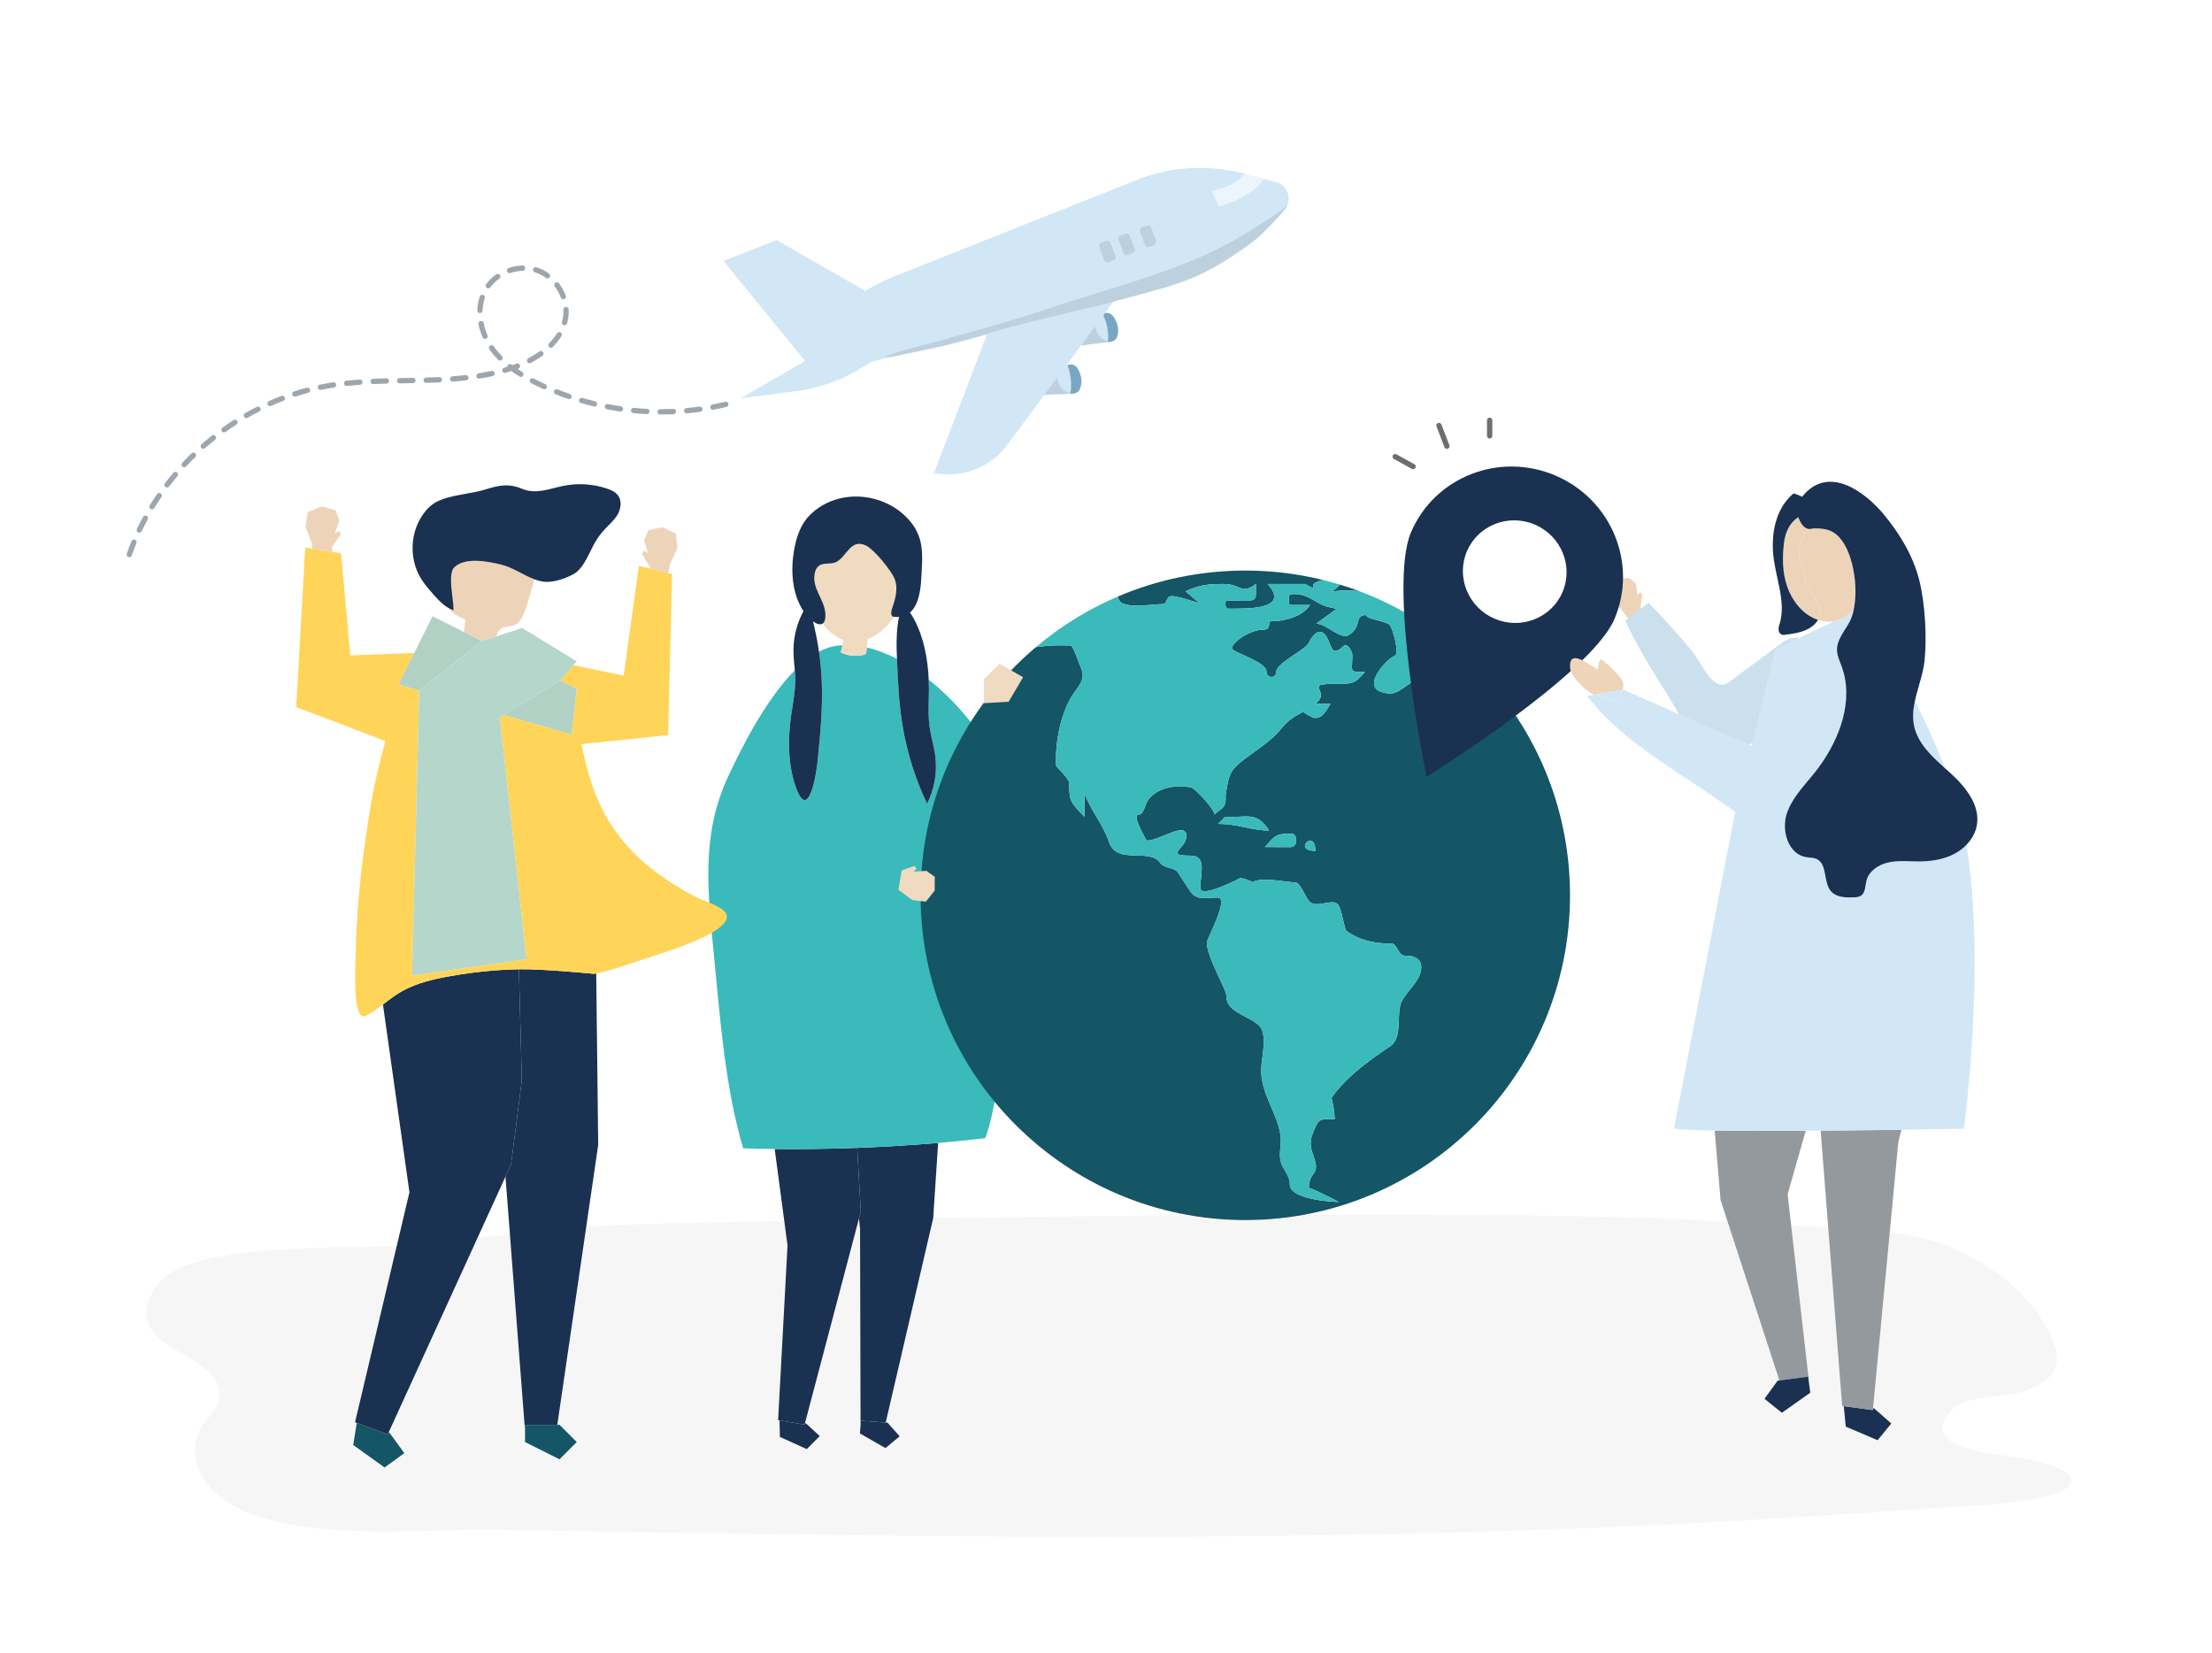 <svg xmlns="http://www.w3.org/2000/svg" xmlns:xlink="http://www.w3.org/1999/xlink" x="0px" y="0px" viewBox="0 0 1700 1270" style="enable-background:new 0 0 1700 1270;" xml:space="preserve"><g id="Bg">	<rect x="0" y="0" style="fill:#FFFFFF;" width="1700" height="1270"></rect></g><g id="shadow">	<path style="opacity:0.04;fill:#2D2A27;" d="M492.528,940.653c-69.462,1.417-132.969,13.91-201.618,17.26  c-34.712,1.694-148.644-2.95-170.65,30.147c-34.72,52.221,57.097,49.015,47.7,88.503c-1.863,7.829-8.869,13.211-13.14,20.034  c-7.664,12.245-5.697,28.93,2.394,40.897c35.433,52.411,164.996,37.169,219.43,38.057c314.921,5.136,630.69,11.237,943.865-6.079  c67.54-3.734,134.69-8.45,201.94-12.848c30.777-2.009,69.297-7.251,69.419-18.998c0.085-8.18-20.233-14.279-40.26-17.471  c-20.823-3.319-77.976-6.806-52.074-36.067c11.114-12.555,40.878-9.635,55.803-15.018c23.706-8.71,32.634-18.955,19.738-44.816  c-17.92-35.934-59.341-63.688-97.616-72.773c-39.089-9.274-79.3-7.82-119.05-10.765c-72.971-5.405-146.27-6.437-219.471-6.921  c-166.054-1.098-332.113,0.735-498.133,3.583C591.401,938.225,541.962,939.645,492.528,940.653z"></path></g><g id="Object">	<g>		<path style="fill:#EDD4B9;" d="M1267.638,475.915c-2.329-3.086-4.657-6.166-6.986-9.25c0.524-3.366,1.047-6.733,1.57-10.099   c-0.658-0.472-1.314-0.947-1.971-1.42c-0.615,0.785-1.231,1.57-1.846,2.356c-0.365-2.919-0.731-5.837-1.096-8.756   c-1.74-1.634-3.478-3.271-5.218-4.906c-3.116,0.617-6.232,1.235-9.348,1.854c-2.146,2.483-4.294,4.964-6.44,7.449   c0.938,3.007,1.888,6.099,2.82,9.051c2.838,3.066,5.46,4.463,8.348,7.922c2.888,3.459,6.044,8.975,8.982,12.827   C1260.189,480.666,1263.908,478.248,1267.638,475.915z"></path>		<path style="fill:#CAE0ED;" d="M1267.094,463.173c11.623,12.504,23.433,24.891,34.15,38.236   c6.635,8.263,15.708,31.511,27.349,22.893c13.129-9.721,26.258-19.441,39.387-29.161c2.274-1.684,4.59-3.39,7.273-4.306   c15.542-5.307,23.081,16.194,26.554,27.938c1.997,6.754,1.698,4.401,3.174,11.267c0.821,3.821,1.547,7.885,0.274,11.449   c-1.523,4.262-5.539,6.848-9.377,9.031c-16.027,9.117-33.195,16.231-51.034,21.189c-9.41,2.616-19.015,4.659-28.734,6.03   c-10.395,1.466-11.06-0.488-15.76-10.124c-16.569-33.97-35.664-56.451-51.341-90.858   C1255.033,472.227,1261.065,467.702,1267.094,463.173z"></path>	</g>	<g>		<path style="fill:none;" d="M632.265,479.25c-1.841,1.255-4.65,0.343-7.469-1.654c1.942,7.636,3.483,15.372,4.615,23.17   c4.638-2.443,9.375-4.058,14.178-4.612c1.286-0.148,2.576-0.247,3.867-0.311c0.247-1.366,0.446-2.74,0.567-4.123   C642.485,489.764,637.106,485.75,632.265,479.25z"></path>		<path style="fill:none;" d="M691.003,474.178c-1.214,0.096-2.513,0.072-3.905-0.088c-5.449,7.978-12.611,14.134-20.361,17.111   c-0.196,2.128-0.392,4.256-0.589,6.384c7.853,1.786,15.649,4.8,23.213,8.698c-0.095-2.679-0.184-5.358-0.272-8.036   C688.941,493.77,689.089,481.662,691.003,474.178z"></path>		<polygon style="fill:#1A3151;" points="599.082,1091.439 599.151,1094.393 599.378,1104.196 620.034,1113.563 630.021,1103.542    619.58,1093.957 618.669,1093.544 618.36,1094.714   "></polygon>		<path style="fill:#1A3151;" d="M658.665,882.069l0.183,0.836l2.698,48.141l-1.359,5.151l0.794,8.365l0.383,149.33l0.109,0.008   l0.167-2.152l19.063,1.362l36.496-157.037l3.783-57.786C700.839,879.996,679.721,881.273,658.665,882.069z"></path>		<path style="fill:#1A3151;" d="M661.546,931.045l-2.698-48.141l-0.183-0.836c-1.202,0.045-2.403,0.086-3.604,0.129   c-20.333,0.716-40.538,0.983-59.681,0.762l9.867,74.108l-7.239,134.189l1.074,0.183l0,0l19.277,3.274l0.309-1.169l0,0   l41.519-157.347L661.546,931.045z"></path>		<polygon style="fill:#1A3151;" points="682.017,1093.204 680.702,1093.11 661.639,1091.748 661.472,1093.9 660.88,1101.526    680.5,1112.76 691.447,1103.71   "></polygon>		<path style="fill:#3ABABA;" d="M758.173,572.852c-8.466-15.165-24.67-34.895-44.43-50.599c0.11,2.501,0.166,4.989,0.165,7.447   c-0.008,9.631-0.804,19.318,0.509,28.86c1.04,7.56,3.39,14.896,4.377,22.463c1.631,12.501-0.589,25.478-6.283,36.726   c-8.929-18.727-15.246-38.697-18.711-59.152c-2.925-17.269-3.819-34.798-4.439-52.313c-7.564-3.899-15.36-6.913-23.213-8.699   c-0.095,1.032-0.19,2.063-0.285,3.093c-0.06,0.648-0.14,1.346-0.576,1.829c-0.386,0.428-0.973,0.6-1.532,0.735   c-5.867,1.416-12.217,0.741-17.655-1.878c0.575-1.808,1.018-3.655,1.356-5.522c-1.292,0.065-2.581,0.164-3.867,0.312   c-4.803,0.554-9.541,2.169-14.178,4.612c1.175,8.099,1.916,16.261,2.199,24.44c0.701,20.182-1.32,40.348-3.339,60.441   c-0.873,8.685-6.696,45.918-16.231,20.473c-6.434-17.171-6.609-36.991-4.194-54.941c1.285-9.545,3.36-19.041,3.325-28.672   c-0.009-2.467-0.162-4.929-0.356-7.389c-23.473,23.641-42.447,62.93-51.054,81.236c-21.161,45.01-15.816,89.256-11.08,137.646   c4.736,48.39,8.529,101.346,22.473,148.398c7.82,0.283,15.926,0.467,24.226,0.562c19.143,0.221,39.349-0.046,59.681-0.762   c1.201-0.043,2.402-0.083,3.604-0.129c21.056-0.796,42.173-2.073,62.316-3.781c12.574-1.067,24.772-2.3,36.324-3.694   c15.834-46.41,10.017-99.905,18.603-150.727C784.494,673.045,784.01,619.135,758.173,572.852z"></path>		<path style="fill:#F0DAC0;" d="M685.908,466.678c2.419-7.035,4.415-14.861,1.636-21.759c-2.578-6.399-15.618-22.377-21.765-25.478   c-12.144-6.126-15.127,8.917-23.361,12.641c-4.159,1.88-9.596,0.112-13.199,2.915c-1.681,1.308-2.589,3.391-3.03,5.474   c-2.477,11.683,7.448,20.098,8.135,30.997c0.276,4.377-0.58,6.774-2.059,7.781c4.84,6.5,10.22,10.515,15.757,12.47   c-0.121,1.382-0.32,2.757-0.567,4.122c-0.338,1.867-0.781,3.714-1.356,5.522c5.438,2.619,11.788,3.294,17.655,1.878   c0.559-0.135,1.146-0.307,1.532-0.735c0.435-0.483,0.516-1.18,0.576-1.829c0.095-1.031,0.19-2.062,0.285-3.093   c0.196-2.128,0.393-4.256,0.589-6.384c7.75-2.977,14.912-9.132,20.361-17.111c-0.083-0.009-0.16-0.012-0.243-0.022   C684.934,473.828,684.14,471.821,685.908,466.678z"></path>		<path style="fill:#1A3151;" d="M718.794,580.939c-0.988-7.567-3.337-14.904-4.377-22.463c-1.313-9.542-0.517-19.229-0.509-28.86   c0.002-2.458-0.055-4.946-0.165-7.447c-0.699-15.929-3.804-32.479-11.285-46.451c-1.139-2.126-2.181-3.758-3.138-4.977   c6.483-5.543,8.193-16.771,8.67-25.688c0.987-18.443,3.15-33.068-11.435-47.676c-19.811-19.844-54.078-21.802-74.359-1.351   c-6.936,6.994-10.187,16.846-11.885,26.548c-2.803,16.014-1.66,33.469,7.162,47.085c-4.941,9.147-7.623,19.517-7.658,29.917   c-0.018,5.165,0.592,10.307,1,15.457c0.194,2.46,0.348,4.922,0.356,7.389c0.035,9.631-2.04,19.127-3.325,28.672   c-2.415,17.95-2.239,37.77,4.194,54.941c9.534,25.445,15.357-11.789,16.231-20.473c2.018-20.093,4.04-40.259,3.339-60.441   c-0.283-8.179-1.024-16.341-2.199-24.44c-1.132-7.797-2.673-15.534-4.615-23.17c2.819,1.997,5.628,2.909,7.47,1.654   c1.479-1.007,2.335-3.405,2.059-7.781c-0.687-10.899-10.611-19.314-8.135-30.997c0.441-2.083,1.35-4.166,3.03-5.474   c3.602-2.803,9.04-1.035,13.199-2.915c8.234-3.724,11.218-18.767,23.361-12.641c6.146,3.1,19.187,19.079,21.765,25.477   c2.779,6.898,0.783,14.724-1.636,21.759c-1.768,5.143-0.974,7.15,0.946,7.391c0.083,0.01,0.161,0.013,0.243,0.022   c1.393,0.16,2.691,0.184,3.905,0.087c-1.914,7.484-2.062,19.592-1.914,24.07c0.088,2.678,0.177,5.356,0.272,8.036   c0.621,17.516,1.514,35.045,4.439,52.313c3.465,20.455,9.782,40.425,18.711,59.152   C718.205,606.417,720.425,593.44,718.794,580.939z"></path>	</g>	<g>		<g>			<path style="fill:#D1E7F5;" d="M641.53,264.131l63.773-8.237l-45.226,28.044c-11.555,7.165-26.432,12.675-42.989,15.921    l-47.908,6.284L641.53,264.131z"></path>			<path style="fill:#D1E7F5;" d="M971.509,178.056c5.451-5.188,10.501-10.734,15.71-16.83c6.309-7.383,2.764-18.821-6.614-21.342    l-21.99-5.912c-27.751-7.461-55.751-6.371-80.576,2.596l-189.104,75.165c-20.764,8.253-39.652,20.605-55.537,36.318l-9.067,8.969    c-3.339,3.303-4.548,8.198-3.129,12.676c1.619,5.112,6.316,8.624,11.677,8.732l36.988-0.561    c22.855-6.031,50.798-10.652,73.653-16.682c39.023-10.297,78.045-20.594,117.068-30.891c11.286-2.978,22.579-5.932,33.859-8.934    c22.144-5.895,42.717-17.018,61.295-30.265C961.566,186.942,966.693,182.639,971.509,178.056z"></path>			<g>				<path style="fill:#D1E7F5;" d="M848.723,240.74l-22.875,5.375c-3.384,0.795-5.56,4.065-4.956,7.447l1.224,6.85     c0.604,3.382,3.779,5.695,7.229,5.269l23.761-2.938c2.399-0.297,4.498-1.857,5.317-4.109c2.342-6.444-0.476-12.106-2.965-15.486     C853.929,241.07,851.258,240.144,848.723,240.74z"></path>				<path style="opacity:0.1;" d="M839.266,243.407l-8.988,22.157l24.621-3.201c0,0-15.223,1.253-13.596-19.431L839.266,243.407z"></path>				<path style="fill:#78A7C4;" d="M850.017,247.709c1.402,4.671,2.015,9.775,1.549,14.598c-0.018,0.189-0.057,0.363-0.081,0.548     l2.249-0.258c2.221-0.255,4.142-1.774,4.864-4.004c2.065-6.379-0.646-12.066-3.012-15.475c-1.454-2.095-3.947-3.062-6.289-2.511     l-1.779,0.418C848.545,243.269,849.375,245.571,850.017,247.709z"></path>			</g>			<g>				<path style="fill:#D1E7F5;" d="M820.398,280.426l-23.242,3.465c-3.438,0.513-5.877,3.591-5.554,7.011l0.654,6.928     c0.323,3.42,3.295,5.988,6.768,5.849l23.923-0.963c2.416-0.097,4.636-1.479,5.638-3.655c2.867-6.228,0.526-12.104-1.674-15.678     C825.558,281.185,822.974,280.042,820.398,280.426z"></path>				<path style="fill:#78A7C4;" d="M822.324,287.3c1.011,4.771,1.2,9.909,0.337,14.676c-0.034,0.187-0.087,0.357-0.126,0.539     l2.262-0.072c2.235-0.07,4.275-1.425,5.178-3.588c2.585-6.186,0.354-12.078-1.722-15.671c-1.276-2.208-3.68-3.378-6.06-3.023     l-1.808,0.27C821.224,282.754,821.861,285.116,822.324,287.3z"></path>				<path style="opacity:0.1;" d="M810.641,282.09l-10.79,21.338l24.801-1.154c0,0-15.274-0.011-11.942-20.489L810.641,282.09z"></path>			</g>			<path style="fill:#D1E7F5;" d="M879.195,200.269L773.982,342.009c-11.426,15.393-29.963,23.83-49.075,22.337l-7.203-0.563    l54.634-142.886l107.665-24.755L879.195,200.269z"></path>			<path style="opacity:0.57;fill:#FFFFFF;" d="M956.432,133.404c0,0-5.047,9.075-25.188,13.232l5.604,12.068    c0,0,24.916-6.253,34.683-21.26L956.432,133.404z"></path>			<polygon style="fill:#D1E7F5;" points="692.337,240.618 691.195,238.564 596.781,184.453 556.034,200.511 620.301,279.361    "></polygon>		</g>		<g style="opacity:0.1;">			<path d="M855.86,200.03l-3.999,1.513c-1.249,0.473-2.658-0.163-3.131-1.412l-3.93-10.388c-0.473-1.249,0.163-2.658,1.412-3.131    l3.998-1.513c1.249-0.473,2.658,0.163,3.131,1.412l3.93,10.388C857.745,198.148,857.11,199.557,855.86,200.03z"></path>			<path d="M870.644,194.437l-3.999,1.513c-1.249,0.473-2.658-0.163-3.131-1.412l-3.93-10.388c-0.473-1.249,0.163-2.658,1.412-3.131    l3.999-1.513c1.249-0.473,2.658,0.163,3.131,1.412l3.93,10.388C872.529,192.555,871.893,193.964,870.644,194.437z"></path>			<path d="M887.129,188.199l-3.998,1.513c-1.249,0.473-2.658-0.163-3.131-1.412l-3.93-10.388c-0.473-1.249,0.163-2.658,1.412-3.131    l3.998-1.513c1.249-0.473,2.658,0.163,3.131,1.412l3.93,10.388C889.014,186.318,888.378,187.727,887.129,188.199z"></path>		</g>		<path style="opacity:0.1;" d="M729.219,259.861c26.744-7.468,53.502-14.939,79.826-23.773   c45.065-15.122,95.082-27.166,136.799-49.953c5.193-2.836,38.806-22.83,43.031-28.214c0.082-0.105,0.242-0.023,0.212,0.107   c-0.87,3.84-14.95,17.119-17.579,20.028c-8.035,8.889-19.539,15.014-27.166,20.314c-6.931,4.815-18.89,11.477-26.759,14.529   c-45.304,17.571-94.809,25.856-141.72,38.606c-19.008,5.166-37.712,11.464-56.888,15.966c-7.087,1.663-14.229,3.077-21.392,4.37   c-4.334,0.783-13.008,4.005-16.798,1.615C696.587,268.097,713.141,264.351,729.219,259.861z"></path>	</g>	<g>		<path style="fill:#516EA0;" d="M1023.257,447.338c2.178,0.597,4.345,1.221,6.498,1.876   C1027.602,448.559,1025.435,447.936,1023.257,447.338z"></path>		<path style="fill:#516EA0;" d="M846.934,464.002c1.071-0.528,2.145-1.051,3.225-1.563   C849.079,462.951,848.005,463.474,846.934,464.002z"></path>		<path style="fill:#516EA0;" d="M842.234,466.374c1.088-0.565,2.182-1.117,3.279-1.666   C844.417,465.256,843.322,465.809,842.234,466.374z"></path>		<path style="fill:#516EA0;" d="M1139.477,517.74c-5.105-5.468-10.451-10.707-16.025-15.698   C1129.026,507.032,1134.372,512.272,1139.477,517.74z"></path>		<path style="fill:#516EA0;" d="M830.459,472.902c3.623-2.138,7.306-4.186,11.044-6.143   C837.765,468.716,834.083,470.765,830.459,472.902z"></path>		<path style="fill:#516EA0;" d="M1117.784,497.119c1.805,1.521,3.589,3.068,5.349,4.639   C1121.373,500.187,1119.589,498.641,1117.784,497.119z"></path>		<path style="fill:#516EA0;" d="M1099.481,483.077c6.179,4.303,12.155,8.878,17.91,13.709   C1111.636,491.955,1105.661,487.381,1099.481,483.077z"></path>		<path style="fill:#516EA0;" d="M1016.563,445.602c2.191,0.536,4.371,1.101,6.539,1.694   C1020.934,446.702,1018.754,446.138,1016.563,445.602z"></path>		<path style="fill:#516EA0;" d="M1044.752,454.307c2.397,0.9,4.777,1.838,7.139,2.809   C1049.529,456.145,1047.15,455.208,1044.752,454.307z"></path>		<path style="fill:#516EA0;" d="M1052.047,457.18c7.123,2.935,14.08,6.191,20.854,9.748   C1066.127,463.37,1059.17,460.115,1052.047,457.18z"></path>		<path style="fill:#516EA0;" d="M851.445,461.838c2.456-1.149,4.929-2.265,7.428-3.335   C856.374,459.573,853.9,460.689,851.445,461.838z"></path>		<path style="fill:#516EA0;" d="M1073.161,467.065c8.983,4.73,17.641,9.993,25.934,15.745   C1090.802,477.058,1082.144,471.796,1073.161,467.065z"></path>		<path style="fill:#516EA0;" d="M1139.959,518.258c1.653,1.781,3.284,3.582,4.885,5.41   C1143.243,521.839,1141.612,520.038,1139.959,518.258z"></path>		<path style="fill:#516EA0;" d="M814.471,483.17c3.643-2.541,7.359-4.986,11.14-7.335   C821.829,478.183,818.115,480.629,814.471,483.17z"></path>		<path style="fill:#516EA0;" d="M796.078,497.308c4.659-3.937,9.465-7.706,14.407-11.299   C805.542,489.602,800.738,493.37,796.078,497.308z"></path>		<path style="fill:#145566;" d="M859.427,458.593c0,10.657,25.289,5.574,34.583,5.574c2.301,0,2.78-4.961,4.642-5.754   c4-1.703,18.632,4.036,23.118,5.053c-3.563-3.035-7.125-6.071-10.687-9.106c10.941-4.917,17.059-5.604,29.533-5.604   c13.3,0,12.892,8.645,24.617,0c0,12.13,1.53,12.959-10.657,12.959c4.123,0-11.498-0.596-12.143,0   c-1.35,1.246-0.798,5.993,1.572,5.986c12.958-0.038,48.436,1.297,30.134-18.945h28.891c2.061,1.267,4.303,2.357,6.647,3.301   c-0.989-3.81-0.105-4.029,5.926-6.142c0.312-0.109,0.631-0.214,0.954-0.314c-19.074-4.668-39.002-7.16-59.514-7.16   c-34.819,0-67.968,7.14-98.075,20.021C859.259,458.501,859.427,458.545,859.427,458.593z"></path>		<path style="fill:#145566;" d="M1023.547,454.613c7.654-1.215,14.576-1.183,21.192-0.311c-4.921-1.847-9.913-3.545-14.976-5.085   C1028.64,450.654,1026.65,452.435,1023.547,454.613z"></path>		<path style="fill:#516EA0;" d="M810.662,485.879c1.207-0.876,2.422-1.741,3.646-2.596   C813.085,484.138,811.87,485.003,810.662,485.879z"></path>		<path style="fill:#145566;" d="M1144.849,523.673c-4.503,1.968-11.421,1.056-15.009-0.213c-0.902-0.319-0.275,5.114-8.878,2.072   c-3.932-1.39-14.433-1.009-14.525-1.042c-10.198-3.605-12.664-5.688-21.722-0.021c-9.744,6.096-12.553,10.979-23.504,7.107   c-14.171-5.01,4.354-25.082,10.68-27.687c3.896-1.605-1.408-20.062-3.494-23.177c-1.731-2.585-11.923-4.407-14.752-5.407   c-2.168-0.767-3.472-1.745-4.441-2.764c-9.054,1.504-1.715,8.176-12.602,15.474c-5.897,3.953-17.386-8.787-25.057-8.787   c5.463-3.969,10.925-7.939,16.388-11.908c-0.318,0.231-0.635,0.462-0.953,0.693c-1.01-0.325-2.021-0.645-3.037-0.957   c-12.145-1.661-16.714-10.593-29.34-10.593c-5.931,0-3.72,3.158-3.72,8.331c0,0.179,14.491,0.075,16.031,0.075   c-6.171,9.1-19.479,12.609-30.766,12.609c-1.677,0,0.987,6.305-4.455,6.305c-11.847,0-25.469,10.599-24.895,14.53   c0.435,2.978,26.797,10.266,26.591,17.896c-0.137,5.082,7.311,5.265,7.282,0.708c-0.049-7.782,22.505-17.098,25.251-23.057   c2.215-4.805,7.941-12.963,13.247-5.037c4.103,6.129,3.766,17.034,13.142,7.816c3.429-3.371,7.022,4.533,7.022,6.688   c0,12.943-3.091,13.027,9.619,13.027c-7.991,9.285-9.199,9.106-22.266,9.106c-26.603,0-2.581,5.262-15.853,15.41h11.756   c-3.708,5.136-5.342,10.858-12.112,10.858c-1.651,0-9.528-4.423-8.763-4.799c-7.486,3.68-12.307,7.043-17.46,13.517   c-6.754,8.484-18.78,16.012-27.385,22.569c-11.712,8.923-12.318,11.827-14.707,26.507c-0.711,4.373,0.898,6.257-1.951,10.626   c-0.796,1.222-6.695,4.992-6.685,5.816c-0.042-3.455-14.489-20.215-18.474-20.944c-9.842-1.802-23.826-0.799-32.014,8.774   c-3.113,3.639-3.767,12.185-7.962,12.185c-5.843,0,6.346,19.989,6.066,19.99c10.577-0.012,30.653-15.537,30.653-3.355   c0,9.497-17.638,14.887,3.093,14.887c12.897,0,7.594,14.053,7.594,24.927c0,8.388,31.185-7.766,30.64-7.766   c1.267,0,10.174,2.703,9.403,3.401c5.013-4.535,28.855,0.102,33.183,0.102c3.18,0,7.833,10.905,9.802,13.686   c5.209,7.357,18.611-2.143,22.803,3.267c2.927,3.777,4.845,19.015,6.558,20.284c10.344,7.661,22.738,9.695,34.679,9.695   c4.295,0,4.86,9.5,10.54,9.309c5.693-0.192,12.581,1.711,12.174,9.505c-0.534,10.215-11.614,17.885-15.268,26.189   c-4.158,9.448,1.224,27.177-8.389,33.749c-7.077,4.832-33.813,22.068-45.306,39.979c1.404,5.285,2.235,10.655,2.494,16.111   c-12.862,0-12.324-0.36-17.08,11.508c-4.398,10.977,2.645,17.365,2.642,25.122c-0.003,6.53-5.512,5.785-5.512,16.492   c0-1.438,23.128,10.554,23.156,10.572c-6.143,0-37.865-2.118-37.736-13.4c0.084-7.304-5.587-11.417-7.121-18.025   c-1.494-6.432,1.085-13.672-0.082-20.385c-3.13-18.004-15.316-31.703-14.8-50.77c0.222-8.183,5.298-26.634-1.822-33.148   c-8.891-8.076-25.267-9.916-24.987-23.029c0.095-4.424-14.983-29.568-14.983-40.613c0-2.684,17.612-34.54,8.393-34.54   c-9.6,0-16.15,2.841-21.521-5.357l-8.912-13.604c-3.285-5.013-10.161-2.658-13.847-7.794   c-8.369-11.661-33.002,1.936-39.235-15.767c-5.493-15.601-12.845-21.738-18.927-37.683v18.213   c-10.201-10.94-11.756-11.181-11.756-26.029c0-3.547-9.943-12.496-9.975-13.1c-0.886-16.727,2.612-36.236,10.533-51.131   c4.35-8.18,10.22-11.582,9.806-20.188c-0.073-1.519-7.712-21.242-8.822-21.242c-2.49,0-15.12-0.699-27.145,1.282   c-54.166,45.777-88.574,114.202-88.574,190.674c0,137.825,111.729,249.555,249.555,249.555   c137.825,0,249.554-111.729,249.554-249.555C1206.597,625.059,1183.291,567.573,1144.849,523.673z M936.107,633.11   c1.686-1.69,3.371-3.38,5.057-5.071c17.486,0,24.823-4.524,34.183,10.141C961.399,638.181,951.829,633.11,936.107,633.11z    M992.06,650.935c-6.65-0.008-13.3-0.027-19.95-0.027c7.73-8.636,8.317-10.551,20.936-10.17   C997.026,640.858,997.827,650.941,992.06,650.935z M1010.945,653.89C992.949,653.89,1010.945,636.198,1010.945,653.89   L1010.945,653.89z"></path>		<path style="fill:#516EA0;" d="M826.099,475.531c1.143-0.706,2.293-1.401,3.447-2.089   C828.391,474.13,827.242,474.825,826.099,475.531z"></path>		<path style="fill:#68A688;" d="M810.485,486.009c0.059-0.043,0.118-0.087,0.178-0.13   C810.603,485.923,810.544,485.966,810.485,486.009z"></path>		<path style="fill:#68A688;" d="M796.062,497.321L796.062,497.321c0.006-0.005,0.011-0.009,0.017-0.014   C796.073,497.312,796.067,497.317,796.062,497.321z"></path>		<path style="fill:#68A688;" d="M858.967,458.462c-0.032,0.014-0.063,0.028-0.095,0.042   C858.904,458.49,858.936,458.475,858.967,458.462L858.967,458.462z"></path>		<path style="fill:#68A688;" d="M829.546,473.442c0.304-0.181,0.608-0.36,0.913-0.54   C830.155,473.082,829.85,473.261,829.546,473.442z"></path>		<path style="fill:#68A688;" d="M825.611,475.835c0.163-0.101,0.325-0.204,0.488-0.304   C825.936,475.632,825.774,475.734,825.611,475.835z"></path>		<path style="fill:#68A688;" d="M841.503,466.759c0.244-0.128,0.487-0.259,0.731-0.386   C841.99,466.501,841.747,466.632,841.503,466.759z"></path>		<path style="fill:#68A688;" d="M850.159,462.438c0.427-0.203,0.857-0.4,1.286-0.6   C851.016,462.038,850.586,462.236,850.159,462.438z"></path>		<path style="fill:#68A688;" d="M845.514,464.707c0.472-0.236,0.946-0.472,1.42-0.706   C846.459,464.235,845.986,464.471,845.514,464.707z"></path>		<path style="fill:#68A688;" d="M814.308,483.283c0.054-0.038,0.109-0.075,0.163-0.113   C814.417,483.208,814.362,483.245,814.308,483.283z"></path>		<polygon style="fill:#68A688;" points="1144.849,523.673 1144.844,523.667 1144.849,523.673   "></polygon>		<path style="fill:#68A688;" d="M1139.477,517.74c0.161,0.172,0.322,0.345,0.482,0.518   C1139.799,518.085,1139.638,517.912,1139.477,517.74z"></path>		<path style="fill:#68A688;" d="M1044.74,454.302L1044.74,454.302c0.004,0.001,0.008,0.003,0.013,0.005   C1044.748,454.306,1044.744,454.304,1044.74,454.302z"></path>		<polygon style="fill:#68A688;" points="1016.557,445.6 1016.557,445.601 1016.56,445.601   "></polygon>		<path style="fill:#68A688;" d="M1123.134,501.758c0.106,0.095,0.213,0.189,0.319,0.284   C1123.347,501.947,1123.24,501.853,1123.134,501.758z"></path>		<polygon style="fill:#68A688;" points="1029.763,449.217 1029.764,449.217 1029.76,449.216   "></polygon>		<path style="fill:#68A688;" d="M1117.39,496.786c0.132,0.11,0.262,0.222,0.394,0.333   C1117.653,497.008,1117.522,496.897,1117.39,496.786z"></path>		<path style="fill:#68A688;" d="M1072.901,466.928c0.087,0.046,0.173,0.091,0.26,0.137   C1073.074,467.019,1072.988,466.973,1072.901,466.928z"></path>		<path style="fill:#68A688;" d="M1051.891,457.116c0.052,0.021,0.104,0.042,0.155,0.063   C1051.995,457.158,1051.943,457.137,1051.891,457.116z"></path>		<path style="fill:#68A688;" d="M1099.095,482.81c0.128,0.089,0.257,0.178,0.385,0.267   C1099.353,482.988,1099.224,482.899,1099.095,482.81z"></path>		<polygon style="fill:#68A688;" points="1016.563,445.602 1016.557,445.6 1016.56,445.601   "></polygon>		<polygon style="fill:#68A688;" points="1029.764,449.217 1029.755,449.214 1029.76,449.216   "></polygon>		<path style="fill:#68A688;" d="M1023.102,447.296c0.052,0.014,0.103,0.028,0.155,0.042   C1023.205,447.324,1023.154,447.31,1023.102,447.296z"></path>		<path style="fill:#68A688;" d="M1029.76,449.216c-0.002-0.001-0.003-0.001-0.005-0.002c-2.154-0.655-4.32-1.28-6.498-1.876   c-0.052-0.014-0.103-0.028-0.155-0.042c-2.168-0.592-4.348-1.158-6.539-1.694c-0.001,0-0.002,0-0.003-0.001L1029.76,449.216z"></path>		<path style="fill:#3ABABA;" d="M941.163,628.039c-1.686,1.69-3.371,3.381-5.057,5.071c15.723,0,25.292,5.071,39.239,5.071   C965.986,623.516,958.649,628.039,941.163,628.039z"></path>		<path style="fill:#3ABABA;" d="M993.045,640.738c-12.619-0.382-13.206,1.534-20.936,10.17c6.65,0,13.3,0.019,19.95,0.027   C997.827,650.941,997.026,640.858,993.045,640.738z"></path>		<path style="fill:#3ABABA;" d="M1010.945,653.89C1010.945,636.198,992.949,653.89,1010.945,653.89L1010.945,653.89z"></path>		<path style="fill:#A0BF4C;" d="M1023.942,467.055c1.245,0.17,2.569,0.265,3.99,0.265c-1.493,0-2.853-0.129-4.152-0.316   C1023.834,467.021,1023.888,467.038,1023.942,467.055z"></path>		<path style="fill:#3ABABA;" d="M1144.844,523.667c-1.601-1.828-3.232-3.629-4.885-5.41c-0.16-0.172-0.321-0.345-0.482-0.517   c-5.105-5.468-10.451-10.707-16.025-15.699c-0.106-0.095-0.213-0.189-0.319-0.283c-1.761-1.571-3.545-3.118-5.349-4.639   c-0.131-0.111-0.262-0.223-0.394-0.333c-5.754-4.83-11.73-9.405-17.91-13.708c-0.128-0.089-0.257-0.178-0.385-0.267   c-8.294-5.752-16.952-11.015-25.934-15.746c-0.087-0.046-0.173-0.092-0.26-0.137c-6.774-3.557-13.731-6.813-20.854-9.748   c-0.052-0.021-0.104-0.042-0.155-0.063c-2.362-0.971-4.742-1.909-7.139-2.809c-0.004-0.001-0.008-0.003-0.013-0.005   c-6.617-0.872-13.538-0.904-21.192,0.312c3.103-2.178,5.093-3.96,6.216-5.397c-0.001,0-0.002,0-0.003,0l-13.201-3.615   c-0.001,0-0.002,0-0.003,0c-0.323,0.101-0.642,0.205-0.954,0.314c-6.031,2.114-6.914,2.333-5.926,6.143   c-2.344-0.943-4.586-2.034-6.647-3.301h-28.892c18.301,20.242-17.176,18.907-30.134,18.945c-2.37,0.007-2.921-4.74-1.572-5.986   c0.646-0.596,16.266,0,12.143,0c12.187,0,10.657-0.829,10.657-12.959c-11.725,8.646-11.316,0-24.617,0   c-12.474,0-18.592,0.687-29.533,5.604c3.563,3.035,7.125,6.071,10.688,9.106c-4.486-1.018-19.119-6.757-23.118-5.053   c-1.862,0.793-2.341,5.754-4.642,5.754c-9.294,0-34.583,5.083-34.583-5.574c0-0.048-0.167-0.092-0.459-0.132   c-0.032,0.014-0.064,0.028-0.095,0.042c-2.498,1.07-4.972,2.186-7.428,3.335c-0.429,0.2-0.859,0.398-1.286,0.6   c-1.08,0.513-2.153,1.036-3.225,1.564c-0.474,0.233-0.948,0.469-1.42,0.706c-1.097,0.549-2.192,1.102-3.279,1.666   c-0.245,0.127-0.487,0.258-0.731,0.386c-3.738,1.957-7.42,4.005-11.044,6.143c-0.304,0.179-0.609,0.359-0.913,0.539   c-1.155,0.688-2.305,1.383-3.447,2.089c-0.163,0.101-0.325,0.203-0.488,0.304c-3.782,2.349-7.497,4.793-11.14,7.335   c-0.054,0.038-0.109,0.076-0.163,0.113c-1.224,0.855-2.438,1.721-3.646,2.597c-0.059,0.043-0.118,0.086-0.177,0.13   c-4.942,3.593-9.747,7.361-14.407,11.298c-0.005,0.004-0.011,0.009-0.016,0.014c12.024-1.981,24.655-1.282,27.145-1.282   c1.109,0,8.749,19.723,8.822,21.242c0.414,8.606-5.456,12.007-9.806,20.188c-7.921,14.895-11.419,34.403-10.533,51.131   c0.032,0.604,9.975,9.553,9.975,13.1c0,14.849,1.555,15.089,11.756,26.029v-18.212c6.082,15.945,13.434,22.083,18.927,37.683   c6.233,17.703,30.866,4.107,39.235,15.768c3.686,5.135,10.563,2.78,13.848,7.793l8.912,13.604   c5.371,8.198,11.922,5.356,21.521,5.356c9.22,0-8.393,31.856-8.393,34.54c0,11.045,15.078,36.189,14.983,40.613   c-0.28,13.114,16.096,14.953,24.987,23.029c7.12,6.514,2.044,24.965,1.822,33.148c-0.517,19.067,11.67,32.765,14.8,50.77   c1.167,6.713-1.411,13.952,0.082,20.385c1.534,6.608,7.205,10.721,7.122,18.025c-0.129,11.282,31.592,13.4,37.735,13.4   c-0.028-0.018-23.156-12.01-23.156-10.572c0-10.706,5.509-9.962,5.512-16.492c0.003-7.757-7.04-14.146-2.642-25.122   c4.756-11.868,4.218-11.508,17.08-11.508c-0.259-5.457-1.09-10.826-2.494-16.111c11.493-17.912,38.229-35.148,45.306-39.979   c9.614-6.572,4.231-24.301,8.389-33.75c3.655-8.303,14.735-15.974,15.268-26.188c0.407-7.794-6.481-9.697-12.174-9.505   c-5.68,0.192-6.245-9.309-10.54-9.309c-11.941,0-24.335-2.034-34.679-9.695c-1.713-1.269-3.631-16.507-6.558-20.284   c-4.192-5.41-17.594,4.089-22.803-3.267c-1.969-2.781-6.622-13.687-9.802-13.687c-4.329,0-28.17-4.636-33.183-0.102   c0.771-0.697-8.136-3.4-9.403-3.4c0.544,0-30.64,16.153-30.64,7.766c0-10.875,5.302-24.928-7.594-24.928   c-20.732,0-3.093-5.39-3.093-14.887c0-12.182-20.076,3.343-30.653,3.355c0.28,0-11.909-19.989-6.066-19.989   c4.195,0,4.85-8.546,7.962-12.185c8.188-9.573,22.172-10.576,32.014-8.774c3.986,0.729,18.433,17.489,18.475,20.944   c-0.01-0.823,5.888-4.594,6.684-5.815c2.848-4.369,1.239-6.253,1.951-10.626c2.388-14.681,2.995-17.585,14.707-26.507   c8.605-6.556,20.631-14.085,27.385-22.569c5.153-6.474,9.974-9.837,17.46-13.517c-0.765,0.376,7.112,4.799,8.763,4.799   c6.771,0,8.405-5.721,12.112-10.858h-11.756c13.272-10.148-10.75-15.41,15.853-15.41c13.066,0,14.274,0.179,22.266-9.106   c-12.709,0-9.619-0.084-9.619-13.027c0-2.155-3.593-10.059-7.021-6.688c-9.376,9.217-9.039-1.688-13.142-7.816   c-5.306-7.927-11.033,0.232-13.247,5.037c-2.746,5.958-25.3,15.274-25.251,23.057c0.029,4.556-7.419,4.374-7.282-0.708   c0.206-7.629-26.156-14.917-26.59-17.895c-0.574-3.932,13.047-14.53,24.895-14.53c5.442,0,2.778-6.305,4.455-6.305   c11.287,0,24.595-3.508,30.766-12.609c-1.541,0-16.031,0.104-16.031-0.074c0-5.174-2.211-8.331,3.72-8.331   c9.681,0,14.635,5.242,21.888,8.44c-0.011-0.003-0.022-0.006-0.034-0.009c0.089,0.04,0.185,0.073,0.275,0.112   c2.143,0.925,4.479,1.676,7.212,2.05c1.015,0.312,2.027,0.632,3.037,0.957c-5.145,3.738-10.29,7.477-15.435,11.215   c7.671,0,19.16,12.741,25.057,8.788c10.888-7.299,3.549-13.97,12.603-15.474c0.969,1.019,2.273,1.998,4.441,2.764   c2.83,1,13.022,2.822,14.752,5.407c2.086,3.115,7.389,21.573,3.494,23.177c-6.326,2.605-24.851,22.677-10.68,27.688   c10.951,3.871,13.76-1.011,23.504-7.107c9.059-5.668,11.524-3.585,21.722,0.02c0.091,0.033,10.593-0.348,14.524,1.042   c8.603,3.042,7.976-2.391,8.878-2.071c3.588,1.269,10.506,2.181,15.009,0.213C1144.848,523.671,1144.846,523.669,1144.844,523.667   z"></path>	</g>	<g>		<g>			<g>				<path style="fill:#1A3151;" d="M1240.678,475.859c-18.197,42.474-144.324,121.081-144.324,121.081     s-30.098-145.538-11.901-188.012c18.197-42.474,67.921-61.924,111.062-43.441     C1238.654,383.969,1258.875,433.384,1240.678,475.859z"></path>									<ellipse transform="matrix(0.394 -0.919 0.919 0.394 302.061 1336.05)" style="fill:#FFFFFF;" cx="1164.017" cy="439.004" rx="39.329" ry="39.945"></ellipse>			</g>		</g>	</g>	<g>		<path style="fill:none;" d="M1422.557,471.238l1.646-0.785c0.079-0.312,0.155-0.627,0.229-0.945   C1423.826,470.113,1423.2,470.69,1422.557,471.238z"></path>		<polygon style="fill:#1A3151;" points="1417.009,1080.511 1417.359,1084.157 1418.522,1096.257 1443.017,1106.751    1453.521,1093.848 1440.692,1082.551 1439.509,1082.044 1439.366,1083.549   "></polygon>		<path style="fill:#94999D;" d="M1399.239,868.85l16.524,211.493l1.245,0.169l22.358,3.038l0.143-1.505l19.392-204.26l2.388-9.649   C1442.963,868.403,1421.184,868.677,1399.239,868.85z"></path>		<path style="fill:#94999D;" d="M1317.809,868.743l4.509,53.466l45.223,138.619l22.095-2.937l0.36,2.71l0.125-0.017   l-16.282-142.856l13.943-48.799C1362.135,869.088,1337.051,869.083,1317.809,868.743z"></path>		<polygon style="fill:#1A3151;" points="1389.997,1060.601 1389.637,1057.891 1367.541,1060.828 1366.151,1061.013    1356.044,1074.885 1369.423,1085.635 1391.273,1070.202   "></polygon>		<path style="fill:#D1E7F5;" d="M1494.818,590.342c-7.627-19.562-15.541-36.803-23.15-51.692   c-1.366,6.398-1.976,12.789-0.613,19.214C1473.894,571.241,1484.481,581.053,1494.818,590.342z"></path>		<path style="fill:#EED5B9;" d="M1247.222,523.823c-0.697-3.018-16.555-19.16-17.476-16.937c-1.005,2.425-1.434,4.979-1.962,7.604   c-6.456-3.464-22.091-16.996-21.146-1.357c0.41,6.776,12.294,18.489,18.244,20.543c0.135,0.046,0.271,0.092,0.406,0.138   l21.837-3.805C1247.683,528.3,1247.807,526.357,1247.222,523.823z"></path>		<path style="fill:#D1E7F5;" d="M1511.278,649.208c-2.631,2.727-5.72,5.046-9.048,6.825c-8.476,4.532-18.305,5.957-27.917,5.942   c-7.694-0.012-15.496-0.887-23.011,0.76c-7.515,1.647-14.958,6.542-16.859,13.998c-1.049,4.115-0.706,9.282-4.263,11.602   c-1.669,1.088-3.774,1.18-5.767,1.236c-6.087,0.174-13.001,0.016-17.088-4.498c-6.327-6.988-2.632-21.004-11.181-24.976   c-2.504-1.164-5.396-0.984-8.12-1.445c-11.567-1.957-17.225-15.042-16.113-27.055c0.23-2.489,0.745-4.934,1.565-7.222   c4.778-13.333,15.854-23.227,24.24-34.639c16.374-22.282,27.444-52.053,17.376-78.423c-0.947-2.481-2.01-4.973-2.67-7.532   c-0.363-1.408-0.609-2.836-0.636-4.296c-0.147-7.865,5.705-14.34,9.488-21.236c0.354-0.644,0.686-1.323,0.999-2.035   c0.764-1.739,1.402-3.679,1.929-5.761l-1.646,0.785c-3.748,3.193-8.112,5.394-12.946,6.169l-45.361,21.618l-18.196,74.07   l-98.651-43.133l-0.278,0.049c-1.038,3.179-3.601,5.541-6.08,9.306c-5.193-1.951-10.497-3.692-15.758-5.502l-5.672,0.989   c28.984,37.393,75.035,60.581,113.959,89.092l-0.184,0.75l-46.913,242.682c5.588,0.712,16.793,1.159,31.332,1.416   c19.243,0.34,44.326,0.346,69.974,0.188c3.813-0.023,7.637-0.05,11.457-0.081c21.945-0.173,43.723-0.447,62.05-0.714   c28.096-0.411,48.075-0.808,48.075-0.808S1526.436,741.907,1511.278,649.208z"></path>		<path style="fill:#D1E7F5;" d="M1247.125,530.01l-21.837,3.805c5.261,1.809,10.564,3.551,15.758,5.501   C1243.524,535.552,1246.087,533.189,1247.125,530.01z"></path>		<path style="fill:#EDD4B9;" d="M1424.432,469.509c4.253-18.42-0.356-47.524-12.672-58.383c-4.842-4.269-10.376-5.044-16.547-5.09   c-2.917-0.022-3.891,0.732-5.396,0.467c-4.591,5.905-7.666,13.11-7.102,19.925c0.475,5.736,3.779,10.108,4.044,16.267   c0.525,11.211,16.557,22.467,10.398,33.602c4.401,1.435,8.578,1.733,12.454,1.112l12.946-6.169   C1423.2,470.69,1423.826,470.113,1424.432,469.509z"></path>		<path style="fill:#EDD4B9;" d="M1409.611,477.408c4.834-0.775,9.198-2.976,12.946-6.169L1409.611,477.408z"></path>		<path style="fill:#EDD4B9;" d="M1386.759,442.695c-0.264-6.159-3.569-10.532-4.044-16.267c-0.564-6.814,2.511-14.02,7.102-19.925   c-0.676-0.119-1.458-0.442-2.571-1.135c-2.209-1.375-4.179-4.974-5.213-7.908c-5.723,3.62-9.887,10.156-11.034,20.111   c-1.247,10.821-1.228,22.238,2.481,33.065c3.709,10.828,11.625,21.009,21.894,25.028c0.599,0.234,1.192,0.44,1.783,0.632   C1403.316,465.162,1387.284,453.906,1386.759,442.695z"></path>		<path style="fill:#1A3151;" d="M1499.072,594.175c-1.399-1.273-2.824-2.548-4.254-3.833c-10.337-9.29-20.924-19.102-23.763-32.478   c-1.363-6.425-0.754-12.816,0.613-19.214c2.195-10.281,6.347-20.584,7.431-31.083c1.857-17.984,0.391-43.838-4-61.431   c-4.695-18.812-14.931-35.833-27.21-50.658c-14.896-17.984-42.586-38.116-62.198-14.566c-0.225,0.27-0.443,0.548-0.655,0.831   c-2.131-1.067-4.363-1.931-6.663-2.562c-13.549,11.412-17.033,29.779-15.612,46.661c1.423,16.914,9.96,36.076,5.142,52.852   c-0.46,1.604-1.06,3.207-1.047,4.876c0.013,1.669,0.813,3.47,2.368,4.075c0.944,0.367,2,0.243,3.005,0.113   c8.29-1.07,17.314-2.507,22.936-8.693c0.837-0.921,1.482-1.844,1.993-2.767c-0.591-0.192-1.184-0.398-1.783-0.632   c-10.269-4.018-18.185-14.199-21.894-25.028c-3.708-10.827-3.728-22.244-2.481-33.065c1.148-9.955,5.312-16.491,11.034-20.111   c1.034,2.934,3.004,6.532,5.213,7.908c1.113,0.693,1.895,1.017,2.571,1.135c1.504,0.265,2.479-0.489,5.396-0.467   c6.171,0.046,11.705,0.821,16.547,5.09c12.316,10.859,16.925,39.963,12.672,58.383c-0.073,0.318-0.15,0.633-0.229,0.945   c-0.526,2.082-1.165,4.022-1.929,5.761c-0.313,0.712-0.646,1.391-0.999,2.035c-3.783,6.896-9.635,13.371-9.488,21.236   c0.027,1.46,0.273,2.888,0.636,4.296c0.66,2.56,1.723,5.051,2.67,7.532c10.068,26.37-1.002,56.141-17.376,78.423   c-8.387,11.413-19.462,21.307-24.24,34.639c-0.82,2.289-1.334,4.733-1.565,7.222c-1.112,12.013,4.545,25.098,16.113,27.055   c2.723,0.461,5.615,0.281,8.12,1.445c8.549,3.972,4.854,17.988,11.181,24.976c4.087,4.514,11.001,4.672,17.088,4.498   c1.992-0.057,4.098-0.148,5.767-1.236c3.557-2.32,3.214-7.488,4.263-11.602c1.9-7.456,9.344-12.351,16.859-13.998   c7.516-1.647,15.317-0.772,23.011-0.76c9.612,0.015,19.44-1.41,27.917-5.942c3.328-1.779,6.417-4.099,9.048-6.825   c4.071-4.219,7.037-9.423,8.019-15.179C1521.914,618.684,1510.587,604.651,1499.072,594.175z"></path>	</g>	<g>		<path style="fill:none;" d="M348.481,436.688c-1.367,1.882-1.841,5.086-1.857,8.803   C347.243,442.556,347.862,439.622,348.481,436.688z"></path>		<polygon style="fill:#145566;" points="274.193,1093.385 273.563,1097.328 271.474,1110.411 295.552,1127.672 310.724,1116.678    299.73,1101.506 298.668,1100.744 297.99,1102.227   "></polygon>		<path style="fill:#1A3151;" d="M458.217,747.993c-0.623,0.117-1.242,0.25-1.868,0.355c0,0-37.78-3.816-57.537-3.527l2.226,85.282   l-8.24,64.622l-4.322,9.459l14.895,193.625h0.141v-2.917h24.789l31.441-215.123L458.217,747.993z"></path>		<path style="fill:#1A3151;" d="M398.812,744.821c-0.123,0.002-0.253,0.002-0.375,0.004c-11.816,0.206-23.656,1.147-35.397,2.671   c-6.242,0.811-12.458,1.777-18.624,2.904c-11.88,2.108-23.994,5.119-34.584,10.786c-5.736,3.07-10.555,6.937-15.524,10.73   l20.357,144.288l-41.796,176.689l1.325,0.493l23.798,8.842l0.678-1.483l89.807-196.561l4.322-9.459l8.24-64.622L398.812,744.821z"></path>		<polygon style="fill:#145566;" points="430.008,1094.891 428.299,1094.891 403.51,1094.891 403.51,1097.808 403.51,1108.14    430.008,1121.389 443.257,1108.14   "></polygon>		<path style="fill:#EDD4B9;" d="M381.425,489.058c0.82-2.601,1.921-4.939,4.235-6.294c2.703-1.582,6.134-1.124,9.092-2.151   c5.572-1.935,7.972-8.337,9.679-13.984c1.484-4.909,2.968-9.818,4.453-14.727c0.668-2.211,1.333-4.49,1.767-6.779   c-8.47-3.166-16.393-8.967-25.239-11.184c-9.924-2.487-28.043-6.16-36.423,2.147c-0.182,0.181-1.278,0.385-1.436,0.602   c-0.619,2.934-1.243,4.252-1.863,7.187c-0.036,8.286,3.136,20.732,2.856,25.137c-1.206-0.401-2.378-0.949-3.522-1.593   c2.583,4.185,7.99,6.794,12.841,8.703c-0.59,3.162-1.037,6.35-1.359,9.551l13.905,7.004L381.425,489.058z"></path>		<path style="fill:#1A3151;" d="M475.117,380.901c-2.027-2.858-5.433-4.375-8.756-5.488c-10.951-3.665-22.891-4.327-34.18-1.892   c-10.752,2.319-20.45,6.458-31.025,2.059c-9.936-4.134-17.271-2.869-27.939,0.5c-11.544,3.647-26.877,4.042-37.402,9.402   c-4.396,2.238-7.971,5.857-10.802,9.896c-9.809,13.993-10.589,33.757-1.912,48.479c1.946,3.303,4.31,6.344,6.803,9.256   c4.31,5.034,9.324,11.041,15.12,14.306c1.143,0.644,2.315,1.192,3.522,1.593c0.28-4.405-1.959-15.234-1.922-23.521   c0.017-3.717,0.49-6.921,1.856-8.802c0.158-0.218,0.326-0.422,0.508-0.603c8.38-8.308,26.499-4.634,36.424-2.147   c8.846,2.217,16.768,8.019,25.238,11.185c1.895,0.708,3.816,1.288,5.781,1.662c7.74,1.475,17.815-1.977,24.581-5.756   c8.351-4.667,12.685-19.01,17.754-26.681c1.389-2.102,2.876-4.124,4.525-6.012c3.574-4.089,7.92-7.546,10.843-12.123   C477.058,391.636,478.26,385.331,475.117,380.901z"></path>		<polygon style="fill:#EDD4B9;" points="515.098,433.21 520.584,421.242 519.542,410.22 509.288,405.112 498.421,407.313    495.018,414.92 497.768,424.811 494.729,423.11 493.25,425.518 499.465,435.656 499.167,436.816 513.586,440.374   "></polygon>		<polygon style="fill:#EDD4B9;" points="255.008,420.43 261.897,410.652 260.566,408.14 257.407,409.653 260.802,399.9    257.875,392.046 247.108,389.139 236.487,393.608 234.734,404.605 239.473,416.972 240.151,421.646 255.709,424.125   "></polygon>		<path style="fill:#FFD559;" d="M557.512,701.194c-4.086-5.519-17.966-9.213-24.221-12.604   c-13.973-7.573-27.402-16.217-39.228-26.6c-16.807-14.755-29.21-32.856-36.973-53.242c-3.919-10.291-6.744-20.926-9.077-31.629   c-0.385-1.763-0.751-3.529-1.108-5.296l66.57-6.911l3.042-123.815l-2.931-0.723l-14.419-3.559l-8.185-2.02l-11.647,84.405   l-38.619-8.061l-10.061,11.879l12.568,6.33l-1.424,12.582l-2.545,22.481l-31.79-9.173l-20.322-5.864l-2.982,1.806l16.668,151.092   l3.841,34.809l-6.037,0.862l-36.32,5.189l-45.632,6.519l1.361-53.993l3.559-141.114l0.603-23.909l-8.01-2.311l-7.915-2.284   l12.097-24.284l-49.17,1.864l-7.098-78.477l-6.397-1.02l-15.559-2.479l-5.587-0.89l-6.921,122.63l68.633,26.069   c-4.763,16.184-9.45,37.442-11.114,47.714c-2.82,17.413-5.43,34.861-7.461,52.375c-2.266,19.544-3.822,39.176-4.15,58.84   c-0.037,2.184-0.383,8.304-0.543,15.635c-0.338,15.428,0.148,36.222,6.074,36.982c1.11,0.143,2.175-0.407,3.146-0.937   c4.429-2.418,8.298-5.262,12.079-8.149c4.97-3.793,9.788-7.66,15.524-10.73c10.59-5.667,22.704-8.678,34.584-10.786   c6.166-1.127,12.382-2.093,18.624-2.904c11.741-1.524,23.581-2.465,35.397-2.671c0.122-0.002,0.252-0.002,0.375-0.004   c19.757-0.289,57.537,3.527,57.537,3.527c0.626-0.105,1.245-0.238,1.868-0.355c10.368-1.953,20.331-5.507,30.313-8.836   c18.18-6.063,36.746-11.404,53.805-19.896C547.808,716.535,562.908,708.483,557.512,701.194z"></path>		<polygon style="fill:#B1D1C5;" points="430.655,523.019 425.337,526.24 400.939,541.018 387.142,549.375 407.464,555.24    439.254,564.413 441.799,541.932 443.223,529.349   "></polygon>		<polygon style="fill:#B1D1C5;" points="356.507,485.672 332.427,473.544 318.374,501.757 306.277,526.042 314.193,528.325    322.202,530.636 335.248,520.364 344.564,513.029 366.547,495.719 370.411,492.676   "></polygon>		<path style="fill:#B5D6CA;" d="M401.251,482.545l-19.826,6.513l-11.014,3.618l-3.864,3.042l-21.983,17.311l-9.315,7.334   l-13.046,10.273l-0.603,23.909l-3.559,141.114l-1.361,53.993l45.632-6.519l36.32-5.189l6.037-0.862l-3.841-34.809L384.16,551.181   l2.982-1.806l13.797-8.357l24.398-14.778l5.317-3.221l10.061-11.879l2.507-2.961L401.251,482.545z"></path>	</g>	<g>		<polygon style="fill:#F0DAC0;" points="680.462,663.599 691.925,669.264 702.547,665.481 704.491,667.325 702.319,669.811    712.034,669.195 718.425,673.84 718.342,684.353 711.597,692.867 701.167,691.678 691.136,684.247 675.109,677.171   "></polygon>		<path style="fill:#3ABABA;" d="M693.533,665.758c-13.518-4.572-24.716-12.184-38.295-16.836c-2.436-0.834-4.979-1.623-7.541-1.36   c-5.431,0.559-9.257,5.57-11.615,10.494c-9.603,20.054,14.867,20.249,27.914,22.19c1.813,0.27,26.373,3.835,26.278,4.387   C690.278,684.607,693.534,665.758,693.533,665.758z"></path>	</g>	<path style="fill:#F0DAC0;" d="M756.249,540.367v-18.496l11.941-11.792c12.08,6.785,18.095,10.335,18.095,10.335l-11.09,18.792  L756.249,540.367z"></path>	<g>		<path style="fill:#9EA6AD;" d="M99.349,428.177c-0.222,0-0.447-0.037-0.668-0.113c-1.064-0.369-1.627-1.531-1.258-2.595   c1.119-3.223,2.346-6.464,3.648-9.635c0.428-1.042,1.617-1.54,2.661-1.112c1.042,0.428,1.539,1.619,1.112,2.661   c-1.274,3.102-2.474,6.272-3.568,9.423C100.983,427.649,100.193,428.177,99.349,428.177z M107.082,409.33   c-0.293,0-0.591-0.064-0.874-0.198c-1.017-0.484-1.45-1.7-0.966-2.717c1.461-3.073,3.034-6.161,4.674-9.181   c0.537-0.989,1.774-1.355,2.765-0.818c0.989,0.538,1.355,1.775,0.818,2.765c-1.605,2.955-3.145,5.978-4.575,8.984   C108.576,408.901,107.844,409.33,107.082,409.33z M116.807,391.422c-0.364,0-0.731-0.097-1.064-0.301   c-0.96-0.589-1.26-1.844-0.671-2.804c1.783-2.906,3.671-5.811,5.611-8.636c0.638-0.928,1.906-1.163,2.835-0.526   c0.928,0.638,1.164,1.907,0.526,2.835c-1.901,2.767-3.751,5.613-5.497,8.459C118.162,391.076,117.493,391.422,116.807,391.422z    M128.348,374.623c-0.432,0-0.868-0.137-1.238-0.42c-0.894-0.685-1.065-1.964-0.38-2.858c2.079-2.716,4.253-5.413,6.462-8.017   c0.729-0.859,2.015-0.964,2.874-0.236c0.859,0.729,0.964,2.015,0.236,2.874c-2.165,2.552-4.296,5.196-6.333,7.857   C129.567,374.348,128.96,374.623,128.348,374.623z M141.533,359.079c-0.5,0-1.001-0.183-1.394-0.552   c-0.821-0.77-0.862-2.061-0.092-2.882c2.335-2.49,4.767-4.956,7.228-7.332c0.809-0.783,2.1-0.76,2.883,0.051   c0.782,0.81,0.759,2.1-0.051,2.883c-2.412,2.329-4.796,4.747-7.086,7.188C142.619,358.863,142.077,359.079,141.533,359.079z    M156.199,344.923c-0.568,0-1.133-0.236-1.536-0.697c-0.741-0.848-0.655-2.136,0.193-2.877c2.571-2.247,5.234-4.462,7.915-6.582   c0.883-0.699,2.165-0.548,2.864,0.335c0.698,0.883,0.548,2.166-0.335,2.864c-2.629,2.078-5.24,4.249-7.761,6.453   C157.153,344.757,156.675,344.923,156.199,344.923z M172.187,332.282c-0.637,0-1.264-0.297-1.662-0.855   c-0.654-0.917-0.44-2.19,0.477-2.844c2.788-1.988,5.657-3.929,8.527-5.768c0.949-0.608,2.21-0.331,2.817,0.617   c0.607,0.948,0.332,2.21-0.617,2.817c-2.813,1.802-5.626,3.705-8.36,5.654C173.01,332.159,172.596,332.282,172.187,332.282z    M189.348,321.29c-0.708,0-1.396-0.369-1.772-1.027c-0.559-0.978-0.22-2.223,0.758-2.782c2.971-1.699,6.02-3.343,9.063-4.884   c1.004-0.508,2.231-0.107,2.74,0.897c0.509,1.004,0.107,2.231-0.897,2.74c-2.982,1.511-5.97,3.121-8.882,4.787   C190.039,321.203,189.691,321.29,189.348,321.29z M508.313,318.511l-0.986-0.002c-1.126-0.005-2.035-0.922-2.03-2.048   c0.005-1.122,0.917-2.03,2.039-2.03c0.003,0,0.006,0,0.009,0l0.967,0.002c3.031,0,6.102-0.065,9.129-0.193   c1.143-0.058,2.076,0.826,2.123,1.951c0.048,1.125-0.826,2.076-1.951,2.123C514.531,318.445,511.401,318.511,508.313,318.511z    M497.149,318.226c-0.035,0-0.07-0.001-0.106-0.003c-3.408-0.174-6.86-0.43-10.26-0.762c-1.121-0.109-1.94-1.106-1.831-2.227   c0.109-1.121,1.104-1.94,2.228-1.831c3.337,0.326,6.726,0.578,10.071,0.749c1.124,0.057,1.99,1.016,1.932,2.14   C499.128,317.381,498.227,318.226,497.149,318.226z M527.698,317.647c-1.044,0-1.933-0.797-2.028-1.857   c-0.101-1.121,0.727-2.112,1.848-2.213c3.351-0.301,6.727-0.685,10.033-1.141c1.114-0.153,2.145,0.627,2.298,1.742   c0.153,1.116-0.626,2.145-1.742,2.298c-3.37,0.464-6.809,0.855-10.224,1.162C527.821,317.644,527.759,317.647,527.698,317.647z    M476.864,316.245c-0.097,0-0.195-0.007-0.294-0.021c-3.378-0.489-6.791-1.064-10.145-1.71c-1.106-0.212-1.83-1.281-1.617-2.387   c0.212-1.107,1.284-1.834,2.387-1.617c3.293,0.633,6.643,1.198,9.958,1.678c1.115,0.162,1.887,1.196,1.726,2.31   C478.733,315.514,477.861,316.245,476.864,316.245z M547.888,314.862c-0.962,0-1.818-0.684-2.002-1.664   c-0.207-1.107,0.522-2.172,1.628-2.379c3.3-0.618,6.622-1.324,9.875-2.098c1.096-0.263,2.195,0.416,2.455,1.511   c0.261,1.096-0.416,2.195-1.511,2.456c-3.316,0.79-6.704,1.509-10.068,2.139C548.139,314.851,548.013,314.862,547.888,314.862z    M456.849,312.392c-0.158,0-0.319-0.019-0.48-0.058c-3.32-0.801-6.665-1.692-9.942-2.647c-1.081-0.315-1.702-1.447-1.387-2.528   c0.315-1.081,1.449-1.701,2.528-1.387c3.216,0.938,6.5,1.811,9.758,2.598c1.095,0.264,1.768,1.366,1.503,2.461   C458.604,311.765,457.769,312.392,456.849,312.392z M207.528,312.083c-0.782,0-1.527-0.452-1.865-1.213   c-0.456-1.029,0.008-2.234,1.037-2.69c3.133-1.39,6.336-2.712,9.52-3.93c1.052-0.403,2.23,0.124,2.633,1.176   c0.402,1.052-0.124,2.23-1.176,2.633c-3.118,1.193-6.255,2.488-9.323,3.849C208.085,312.027,207.804,312.083,207.528,312.083z    M437.281,306.685c-0.22,0-0.443-0.036-0.663-0.111c-3.232-1.111-6.479-2.314-9.649-3.576c-1.046-0.417-1.557-1.602-1.141-2.648   c0.416-1.046,1.603-1.556,2.648-1.141c3.111,1.238,6.296,2.418,9.466,3.508c1.065,0.366,1.632,1.526,1.266,2.591   C438.919,306.154,438.128,306.685,437.281,306.685z M226.56,304.806c-0.861,0-1.661-0.55-1.94-1.414   c-0.346-1.072,0.243-2.221,1.314-2.566c3.267-1.054,6.594-2.029,9.887-2.898c1.088-0.289,2.205,0.362,2.492,1.451   c0.288,1.089-0.362,2.205-1.451,2.492c-3.223,0.851-6.479,1.806-9.676,2.837C226.979,304.774,226.768,304.806,226.56,304.806z    M246.265,299.609c-0.948,0-1.797-0.665-1.995-1.629c-0.227-1.103,0.483-2.181,1.586-2.408c2.53-0.52,5.099-0.993,7.634-1.404   c0.838-0.136,1.676-0.266,2.515-0.392c1.117-0.163,2.152,0.602,2.318,1.715c0.167,1.114-0.602,2.151-1.715,2.318   c-0.822,0.122-1.644,0.251-2.465,0.384c-2.479,0.402-4.991,0.864-7.465,1.373C246.539,299.594,246.401,299.609,246.265,299.609z    M418.345,299.145c-0.283,0-0.57-0.059-0.844-0.184c-1.5-0.683-2.991-1.383-4.474-2.101c-1.656-0.802-3.268-1.611-4.791-2.405   c-0.999-0.521-1.386-1.753-0.865-2.751c0.52-0.999,1.752-1.386,2.75-0.865c1.487,0.775,3.063,1.566,4.683,2.35   c1.454,0.704,2.916,1.39,4.386,2.059c1.025,0.467,1.478,1.676,1.011,2.701C419.86,298.701,419.119,299.145,418.345,299.145z    M266.417,296.559c-1.031,0-1.917-0.78-2.025-1.828c-0.117-1.12,0.697-2.123,1.817-2.239c3.283-0.341,6.629-0.627,10.229-0.873   c1.13-0.086,2.097,0.772,2.173,1.895c0.077,1.124-0.772,2.097-1.895,2.173c-3.552,0.243-6.851,0.524-10.086,0.86   C266.559,296.556,266.488,296.559,266.417,296.559z M286.757,295.138c-1.087,0-1.99-0.857-2.036-1.954   c-0.047-1.125,0.826-2.075,1.952-2.123c3.145-0.132,6.489-0.242,10.225-0.335c1.123-0.022,2.061,0.862,2.089,1.987   c0.028,1.125-0.861,2.061-1.987,2.089c-3.712,0.093-7.034,0.202-10.156,0.333C286.815,295.137,286.785,295.138,286.757,295.138z    M307.141,294.599c-1.11,0-2.02-0.891-2.038-2.005c-0.019-1.126,0.878-2.054,2.004-2.073l10.193-0.168   c1.156-0.016,2.054,0.878,2.074,2.003c0.02,1.126-0.877,2.055-2.003,2.074l-10.196,0.167   C307.164,294.598,307.153,294.599,307.141,294.599z M327.528,294.211c-1.101,0-2.007-0.877-2.037-1.984   c-0.031-1.125,0.857-2.063,1.983-2.093c3.695-0.1,7.016-0.219,10.149-0.362c1.133-0.047,2.079,0.819,2.13,1.943   c0.052,1.125-0.818,2.079-1.943,2.13c-3.159,0.145-6.504,0.264-10.226,0.365C327.566,294.211,327.547,294.211,327.528,294.211z    M347.889,293.245c-1.058,0-1.952-0.817-2.031-1.889c-0.083-1.123,0.76-2.1,1.883-2.184c3.488-0.258,6.877-0.57,10.072-0.928   c1.125-0.123,2.128,0.68,2.253,1.799c0.125,1.119-0.68,2.128-1.799,2.254c-3.246,0.363-6.686,0.681-10.225,0.942   C347.99,293.243,347.939,293.245,347.889,293.245z M368.136,290.944c-0.984,0-1.85-0.714-2.011-1.716   c-0.178-1.112,0.579-2.158,1.69-2.336c3.392-0.544,6.723-1.173,9.899-1.871c1.098-0.24,2.187,0.455,2.429,1.555   c0.241,1.1-0.455,2.187-1.555,2.429c-3.251,0.713-6.658,1.357-10.127,1.914C368.351,290.936,368.243,290.944,368.136,290.944z    M400.314,289.652c-0.368,0-0.74-0.099-1.075-0.308c-2.203-1.371-4.307-2.784-6.282-4.22c-1.439,0.467-2.898,0.916-4.361,1.34   c-1.079,0.316-2.212-0.308-2.526-1.39c-0.314-1.081,0.309-2.212,1.39-2.526c0.815-0.236,1.629-0.48,2.439-0.731   c-0.001-0.439,0.138-0.882,0.428-1.256c0.69-0.889,1.971-1.051,2.861-0.361c0.165,0.128,0.331,0.256,0.499,0.384   c0.129-0.044,0.258-0.089,0.387-0.133c0.966-0.333,1.933-0.686,2.898-1.058c1.053-0.404,2.231,0.12,2.635,1.17   c0.404,1.051-0.12,2.231-1.171,2.635c-0.245,0.094-0.49,0.188-0.734,0.279c1.191,0.813,2.424,1.616,3.692,2.405   c0.956,0.595,1.249,1.852,0.654,2.808C401.66,289.31,400.995,289.652,400.314,289.652z M406.992,279.134   c-0.733,0-1.441-0.396-1.806-1.09c-0.524-0.996-0.142-2.229,0.854-2.754c3.019-1.588,5.861-3.332,8.449-5.183   c0.917-0.656,2.19-0.443,2.845,0.473c0.655,0.916,0.443,2.19-0.473,2.845c-2.738,1.957-5.74,3.799-8.921,5.474   C407.637,279.059,407.312,279.134,406.992,279.134z M384.306,277.102c-0.527,0-1.054-0.204-1.453-0.609   c-2.521-2.561-4.793-5.273-6.755-8.059c-0.648-0.92-0.428-2.192,0.493-2.841c0.92-0.649,2.193-0.427,2.841,0.493   c1.834,2.604,3.963,5.143,6.328,7.546c0.79,0.803,0.78,2.094-0.023,2.883C385.34,276.907,384.823,277.102,384.306,277.102z    M423.44,267.223c-0.517,0-1.033-0.195-1.43-0.586c-0.803-0.79-0.813-2.081-0.023-2.883c2.38-2.418,4.41-4.979,6.031-7.613   c0.591-0.959,1.848-1.257,2.805-0.668c0.959,0.591,1.258,1.847,0.668,2.805c-1.783,2.895-4.002,5.699-6.598,8.336   C424.494,267.02,423.967,267.223,423.44,267.223z M372.783,260.426c-0.787,0-1.537-0.459-1.871-1.227   c-1.427-3.286-2.503-6.687-3.197-10.11c-0.224-1.104,0.489-2.18,1.593-2.403c1.103-0.224,2.18,0.489,2.403,1.593   c0.638,3.144,1.628,6.271,2.941,9.296c0.449,1.033-0.025,2.234-1.058,2.683C373.33,260.371,373.055,260.426,372.783,260.426z    M433.85,249.957c-0.181,0-0.364-0.024-0.547-0.075c-1.085-0.301-1.72-1.425-1.418-2.51c0.439-1.582,0.758-3.212,0.946-4.844   c0.121-1.044,0.182-2.114,0.182-3.18c0-0.47-0.012-0.94-0.035-1.409c-0.056-1.125,0.811-2.082,1.936-2.138   c1.146-0.043,2.082,0.811,2.138,1.936c0.026,0.536,0.04,1.073,0.04,1.611c0,1.222-0.07,2.449-0.209,3.647   c-0.212,1.842-0.572,3.682-1.068,5.468C435.563,249.365,434.743,249.957,433.85,249.957z M368.856,240.588   c-0.026,0-0.052-0.001-0.078-0.002c-1.126-0.042-2.003-0.989-1.961-2.114c0.138-3.686,0.765-7.242,1.863-10.569   c0.353-1.069,1.506-1.651,2.575-1.297c1.069,0.353,1.65,1.506,1.297,2.575c-0.978,2.963-1.537,6.141-1.66,9.443   C370.85,239.725,369.947,240.588,368.856,240.588z M432.92,229.943c-0.825,0-1.601-0.504-1.909-1.321   c-1.126-2.989-2.684-5.809-4.631-8.381c-0.68-0.898-0.503-2.177,0.395-2.856c0.898-0.68,2.177-0.503,2.857,0.395   c2.184,2.885,3.933,6.049,5.197,9.405c0.397,1.054-0.136,2.23-1.189,2.627C433.402,229.901,433.159,229.943,432.92,229.943z    M375.275,221.565c-0.425,0-0.854-0.132-1.221-0.407c-0.901-0.675-1.085-1.953-0.41-2.854c2.132-2.848,4.741-5.371,7.755-7.499   c0.921-0.65,2.192-0.43,2.842,0.489c0.649,0.919,0.431,2.192-0.489,2.842c-2.665,1.882-4.967,4.107-6.844,6.613   C376.508,221.283,375.895,221.565,375.275,221.565z M420.76,213.93c-0.415,0-0.833-0.126-1.194-0.387   c-2.557-1.851-5.316-3.251-8.202-4.165l-0.265-0.082c-1.078-0.327-1.686-1.465-1.36-2.543c0.326-1.078,1.463-1.688,2.542-1.36   l0.319,0.099c3.296,1.043,6.446,2.641,9.356,4.747c0.913,0.661,1.117,1.935,0.457,2.847   C422.014,213.637,421.391,213.93,420.76,213.93z M391.634,209.909c-0.85,0-1.643-0.536-1.931-1.385   c-0.361-1.066,0.211-2.224,1.277-2.585c3.458-1.172,7.019-1.823,10.582-1.937c1.135-0.03,2.067,0.849,2.103,1.974   c0.036,1.126-0.848,2.066-1.974,2.103c-3.161,0.1-6.324,0.68-9.402,1.723C392.071,209.874,391.85,209.909,391.634,209.909z"></path>	</g>	<g>		<g>			<path style="fill:#6F6E6E;" d="M1086.007,360.539c-0.333,0-0.671-0.082-0.984-0.254l-13.762-7.6    c-0.985-0.544-1.343-1.785-0.799-2.771c0.544-0.985,1.784-1.344,2.771-0.799l13.762,7.6c0.985,0.544,1.343,1.785,0.799,2.771    C1087.422,360.158,1086.725,360.539,1086.007,360.539z"></path>		</g>		<g>			<path style="fill:#6F6E6E;" d="M1112.004,344.934c-0.82,0-1.593-0.498-1.904-1.309l-6.116-15.94    c-0.403-1.051,0.122-2.23,1.173-2.634c1.051-0.403,2.23,0.122,2.634,1.173l6.116,15.94c0.403,1.051-0.122,2.23-1.173,2.634    C1112.494,344.89,1112.247,344.934,1112.004,344.934z"></path>		</g>		<g>			<path style="fill:#6F6E6E;" d="M1144.849,336.964c-1.126,0-2.039-0.913-2.039-2.039v-11.968c0-1.126,0.913-2.039,2.039-2.039    s2.039,0.913,2.039,2.039v11.968C1146.889,336.051,1145.975,336.964,1144.849,336.964z"></path>		</g>	</g></g></svg>